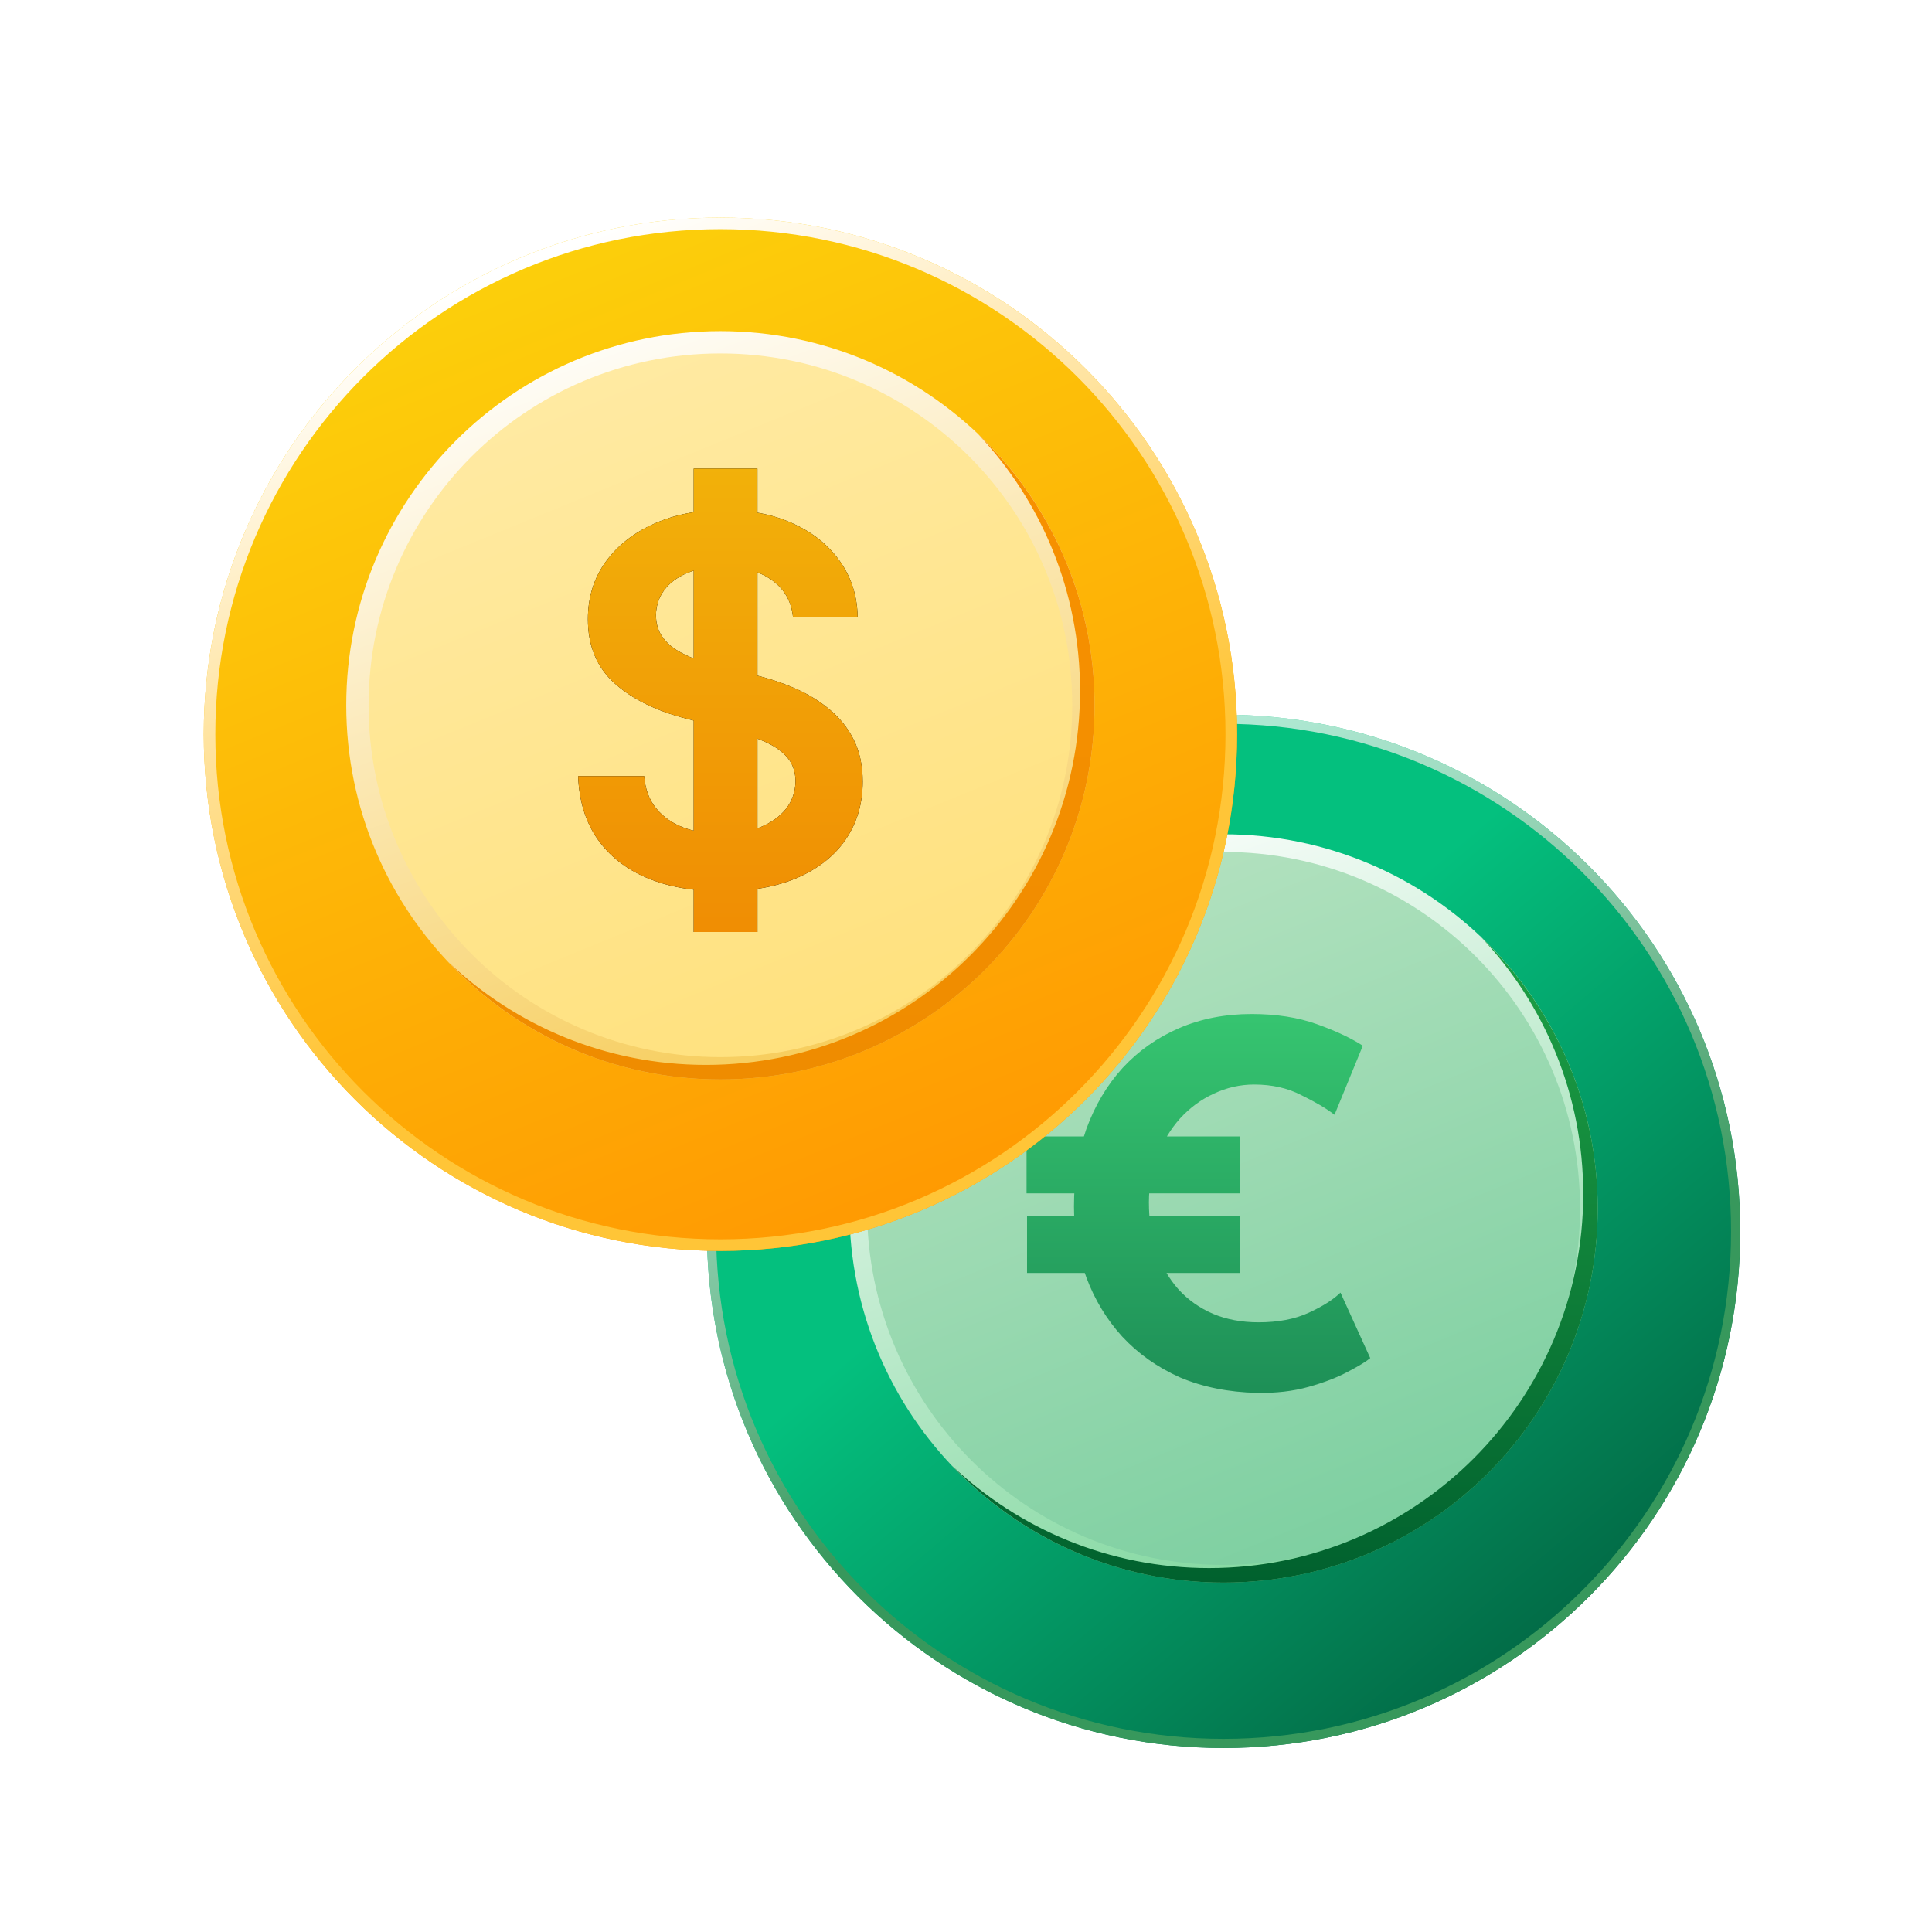 <svg width="64" height="64" viewBox="0 0 64 64" fill="none" xmlns="http://www.w3.org/2000/svg">
<g filter="url(#filter0_d_7_6874)">
<path d="M40.532 22.916C31.078 22.916 23.417 30.577 23.417 40.031C23.417 49.486 31.078 57.146 40.532 57.146C49.987 57.146 57.648 49.486 57.648 40.031C57.648 30.577 49.987 22.916 40.532 22.916Z" fill="url(#paint0_linear_7_6874)"/>
<path d="M40.532 23.067C49.903 23.067 57.495 30.661 57.495 40.031C57.495 49.402 49.903 56.994 40.532 56.994C31.162 56.994 23.569 49.402 23.569 40.031C23.569 30.661 31.162 23.067 40.532 23.067Z" stroke="url(#paint1_linear_7_6874)" stroke-width="0.303"/>
</g>
<path d="M40.531 27.929C47.216 27.929 52.633 33.345 52.633 40.03C52.633 46.715 47.216 52.132 40.531 52.132C33.846 52.132 28.43 46.715 28.43 40.03C28.43 33.345 33.846 27.929 40.531 27.929Z" fill="url(#paint2_linear_7_6874)" stroke="url(#paint3_linear_7_6874)" stroke-width="0.585"/>
<path d="M49.06 31.041C51.44 33.299 52.927 36.49 52.927 40.031C52.927 46.878 47.379 52.426 40.532 52.426C36.987 52.426 33.793 50.936 31.534 48.551C33.755 50.653 36.751 51.944 40.052 51.944C46.898 51.944 52.446 46.396 52.446 39.55C52.446 36.254 51.158 33.261 49.06 31.041Z" fill="url(#paint4_linear_7_6874)"/>
<path d="M34.006 37.646H41.077V39.532H34.006V37.646ZM34.022 40.283H41.077V42.169H34.022V40.283ZM45.391 44.989C45.26 45.101 45.013 45.251 44.651 45.44C44.301 45.629 43.868 45.796 43.353 45.941C42.838 46.086 42.268 46.152 41.643 46.141C40.69 46.119 39.835 45.947 39.078 45.624C38.333 45.29 37.697 44.839 37.171 44.272C36.656 43.704 36.262 43.053 35.988 42.319C35.714 41.585 35.577 40.8 35.577 39.966C35.577 39.031 35.714 38.174 35.988 37.395C36.273 36.616 36.673 35.943 37.188 35.376C37.714 34.808 38.339 34.369 39.062 34.057C39.785 33.746 40.585 33.59 41.462 33.59C42.273 33.59 42.991 33.701 43.616 33.924C44.24 34.146 44.75 34.385 45.145 34.641L44.208 36.928C43.934 36.717 43.566 36.5 43.106 36.277C42.657 36.043 42.136 35.926 41.544 35.926C41.084 35.926 40.64 36.027 40.213 36.227C39.796 36.416 39.424 36.689 39.095 37.045C38.777 37.401 38.525 37.818 38.339 38.297C38.152 38.764 38.059 39.276 38.059 39.832C38.059 40.422 38.141 40.962 38.306 41.451C38.481 41.941 38.728 42.364 39.045 42.72C39.363 43.065 39.742 43.332 40.18 43.521C40.629 43.71 41.133 43.804 41.692 43.804C42.339 43.804 42.892 43.699 43.353 43.487C43.813 43.276 44.164 43.053 44.405 42.82L45.391 44.989Z" fill="url(#paint5_linear_7_6874)"/>
<g filter="url(#filter1_d_7_6874)">
<path d="M23.865 6.249C14.411 6.249 6.75 13.91 6.75 23.364C6.75 32.819 14.411 40.479 23.865 40.479C33.32 40.479 40.98 32.819 40.98 23.364C40.98 13.91 33.32 6.249 23.865 6.249Z" fill="url(#paint6_linear_7_6874)"/>
<path d="M23.865 6.44C33.214 6.44 40.788 14.016 40.788 23.364C40.788 32.713 33.214 40.287 23.865 40.287C14.517 40.287 6.941 32.713 6.941 23.364C6.941 14.016 14.517 6.44 23.865 6.44Z" stroke="url(#paint7_linear_7_6874)" stroke-width="0.384"/>
</g>
<path d="M23.864 11.339C30.506 11.339 35.889 16.721 35.889 23.363C35.889 30.005 30.506 35.388 23.864 35.388C17.222 35.388 11.84 30.006 11.84 23.363C11.84 16.721 17.222 11.339 23.864 11.339Z" fill="url(#paint8_linear_7_6874)" stroke="url(#paint9_linear_7_6874)" stroke-width="0.74"/>
<path d="M32.393 14.373C34.773 16.631 36.259 19.822 36.259 23.363C36.259 30.21 30.711 35.758 23.864 35.758C20.316 35.758 17.12 34.265 14.861 31.877C17.083 33.982 20.081 35.276 23.384 35.276C30.23 35.276 35.777 29.728 35.777 22.882C35.777 19.586 34.49 16.593 32.393 14.373Z" fill="url(#paint10_linear_7_6874)"/>
<path d="M22.98 30.874V15.523H25.091V30.874H22.98ZM26.269 20.434C26.213 19.911 25.977 19.503 25.562 19.211C25.15 18.919 24.614 18.773 23.954 18.773C23.491 18.773 23.093 18.843 22.761 18.983C22.43 19.123 22.176 19.313 22 19.553C21.824 19.793 21.734 20.067 21.73 20.375C21.73 20.63 21.788 20.852 21.904 21.04C22.024 21.228 22.186 21.388 22.39 21.52C22.593 21.648 22.819 21.756 23.067 21.844C23.315 21.932 23.565 22.006 23.817 22.066L24.968 22.353C25.432 22.461 25.877 22.607 26.305 22.791C26.737 22.975 27.123 23.207 27.462 23.487C27.806 23.767 28.078 24.104 28.278 24.5C28.478 24.896 28.578 25.36 28.578 25.891C28.578 26.611 28.394 27.244 28.026 27.792C27.658 28.336 27.127 28.762 26.431 29.069C25.739 29.373 24.902 29.525 23.919 29.525C22.963 29.525 22.134 29.377 21.43 29.081C20.73 28.785 20.183 28.354 19.787 27.786C19.395 27.218 19.183 26.527 19.151 25.711H21.34C21.372 26.139 21.504 26.495 21.736 26.779C21.968 27.062 22.27 27.274 22.641 27.414C23.017 27.554 23.437 27.624 23.901 27.624C24.384 27.624 24.808 27.552 25.172 27.408C25.54 27.26 25.827 27.056 26.035 26.797C26.243 26.533 26.349 26.225 26.353 25.873C26.349 25.553 26.255 25.29 26.071 25.082C25.887 24.87 25.63 24.694 25.298 24.554C24.97 24.41 24.586 24.282 24.146 24.17L22.749 23.81C21.738 23.551 20.938 23.157 20.351 22.629C19.767 22.098 19.475 21.392 19.475 20.512C19.475 19.789 19.671 19.155 20.063 18.612C20.459 18.068 20.996 17.646 21.676 17.346C22.355 17.043 23.125 16.891 23.985 16.891C24.856 16.891 25.619 17.043 26.275 17.346C26.935 17.646 27.452 18.064 27.828 18.6C28.204 19.131 28.398 19.743 28.41 20.434H26.269Z" fill="black"/>
<path d="M22.98 30.874V15.523H25.091V30.874H22.98ZM26.269 20.434C26.213 19.911 25.977 19.503 25.562 19.211C25.15 18.919 24.614 18.773 23.954 18.773C23.491 18.773 23.093 18.843 22.761 18.983C22.43 19.123 22.176 19.313 22 19.553C21.824 19.793 21.734 20.067 21.73 20.375C21.73 20.63 21.788 20.852 21.904 21.04C22.024 21.228 22.186 21.388 22.39 21.52C22.593 21.648 22.819 21.756 23.067 21.844C23.315 21.932 23.565 22.006 23.817 22.066L24.968 22.353C25.432 22.461 25.877 22.607 26.305 22.791C26.737 22.975 27.123 23.207 27.462 23.487C27.806 23.767 28.078 24.104 28.278 24.5C28.478 24.896 28.578 25.36 28.578 25.891C28.578 26.611 28.394 27.244 28.026 27.792C27.658 28.336 27.127 28.762 26.431 29.069C25.739 29.373 24.902 29.525 23.919 29.525C22.963 29.525 22.134 29.377 21.43 29.081C20.73 28.785 20.183 28.354 19.787 27.786C19.395 27.218 19.183 26.527 19.151 25.711H21.34C21.372 26.139 21.504 26.495 21.736 26.779C21.968 27.062 22.27 27.274 22.641 27.414C23.017 27.554 23.437 27.624 23.901 27.624C24.384 27.624 24.808 27.552 25.172 27.408C25.54 27.26 25.827 27.056 26.035 26.797C26.243 26.533 26.349 26.225 26.353 25.873C26.349 25.553 26.255 25.29 26.071 25.082C25.887 24.87 25.63 24.694 25.298 24.554C24.97 24.41 24.586 24.282 24.146 24.17L22.749 23.81C21.738 23.551 20.938 23.157 20.351 22.629C19.767 22.098 19.475 21.392 19.475 20.512C19.475 19.789 19.671 19.155 20.063 18.612C20.459 18.068 20.996 17.646 21.676 17.346C22.355 17.043 23.125 16.891 23.985 16.891C24.856 16.891 25.619 17.043 26.275 17.346C26.935 17.646 27.452 18.064 27.828 18.6C28.204 19.131 28.398 19.743 28.41 20.434H26.269Z" fill="url(#paint11_linear_7_6874)"/>
<defs>
<filter id="filter0_d_7_6874" x="20.382" y="20.64" width="40.3" height="40.3" filterUnits="userSpaceOnUse" color-interpolation-filters="sRGB">
<feFlood flood-opacity="0" result="BackgroundImageFix"/>
<feColorMatrix in="SourceAlpha" type="matrix" values="0 0 0 0 0 0 0 0 0 0 0 0 0 0 0 0 0 0 127 0" result="hardAlpha"/>
<feOffset dy="0.759"/>
<feGaussianBlur stdDeviation="1.517"/>
<feComposite in2="hardAlpha" operator="out"/>
<feColorMatrix type="matrix" values="0 0 0 0 0.134 0 0 0 0 0.448 0 0 0 0 0.275 0 0 0 0.4 0"/>
<feBlend mode="normal" in2="BackgroundImageFix" result="effect1_dropShadow_7_6874"/>
<feBlend mode="normal" in="SourceGraphic" in2="effect1_dropShadow_7_6874" result="shape"/>
</filter>
<filter id="filter1_d_7_6874" x="2.912" y="3.371" width="41.906" height="41.906" filterUnits="userSpaceOnUse" color-interpolation-filters="sRGB">
<feFlood flood-opacity="0" result="BackgroundImageFix"/>
<feColorMatrix in="SourceAlpha" type="matrix" values="0 0 0 0 0 0 0 0 0 0 0 0 0 0 0 0 0 0 127 0" result="hardAlpha"/>
<feOffset dy="0.959"/>
<feGaussianBlur stdDeviation="1.919"/>
<feComposite in2="hardAlpha" operator="out"/>
<feColorMatrix type="matrix" values="0 0 0 0 0.769 0 0 0 0 0.453 0 0 0 0 0 0 0 0 0.4 0"/>
<feBlend mode="normal" in2="BackgroundImageFix" result="effect1_dropShadow_7_6874"/>
<feBlend mode="normal" in="SourceGraphic" in2="effect1_dropShadow_7_6874" result="shape"/>
</filter>
<linearGradient id="paint0_linear_7_6874" x1="35.043" y1="38.325" x2="52.148" y2="58.589" gradientUnits="userSpaceOnUse">
<stop stop-color="#04C07E"/>
<stop offset="1" stop-color="#025A3B"/>
</linearGradient>
<linearGradient id="paint1_linear_7_6874" x1="34.252" y1="24.327" x2="42.693" y2="44.974" gradientUnits="userSpaceOnUse">
<stop stop-color="white" stop-opacity="0.7"/>
<stop offset="1" stop-color="#37985C"/>
</linearGradient>
<linearGradient id="paint2_linear_7_6874" x1="33.276" y1="26.774" x2="43.762" y2="52.424" gradientUnits="userSpaceOnUse">
<stop stop-color="#BAE4C3"/>
<stop offset="1" stop-color="#7CCFA0"/>
</linearGradient>
<linearGradient id="paint3_linear_7_6874" x1="35.583" y1="26.972" x2="45.062" y2="52.953" gradientUnits="userSpaceOnUse">
<stop stop-color="white"/>
<stop offset="1" stop-color="#7CD69B"/>
</linearGradient>
<linearGradient id="paint4_linear_7_6874" x1="42.23" y1="31.041" x2="42.23" y2="52.426" gradientUnits="userSpaceOnUse">
<stop stop-color="#1EA145"/>
<stop offset="1" stop-color="#01612E"/>
</linearGradient>
<linearGradient id="paint5_linear_7_6874" x1="65.633" y1="21.731" x2="65.633" y2="58.967" gradientUnits="userSpaceOnUse">
<stop stop-color="#4DF788"/>
<stop offset="1" stop-color="#05593D"/>
</linearGradient>
<linearGradient id="paint6_linear_7_6874" x1="13.846" y1="5.06" x2="28.326" y2="40.479" gradientUnits="userSpaceOnUse">
<stop stop-color="#FCD50C"/>
<stop offset="1" stop-color="#FF9902"/>
</linearGradient>
<linearGradient id="paint7_linear_7_6874" x1="17.585" y1="7.66" x2="26.026" y2="28.307" gradientUnits="userSpaceOnUse">
<stop stop-color="white"/>
<stop offset="1" stop-color="#FFC537"/>
</linearGradient>
<linearGradient id="paint8_linear_7_6874" x1="16.608" y1="10.107" x2="27.095" y2="35.757" gradientUnits="userSpaceOnUse">
<stop stop-color="#FFEBA7"/>
<stop offset="1" stop-color="#FFE17D"/>
</linearGradient>
<linearGradient id="paint9_linear_7_6874" x1="18.916" y1="10.305" x2="28.395" y2="36.286" gradientUnits="userSpaceOnUse">
<stop stop-color="white"/>
<stop offset="1" stop-color="#F6CA52"/>
</linearGradient>
<linearGradient id="paint10_linear_7_6874" x1="25.56" y1="14.373" x2="25.56" y2="35.758" gradientUnits="userSpaceOnUse">
<stop stop-color="#F89100"/>
<stop offset="1" stop-color="#EF8C00"/>
</linearGradient>
<linearGradient id="paint11_linear_7_6874" x1="23.867" y1="14.564" x2="23.867" y2="31.45" gradientUnits="userSpaceOnUse">
<stop stop-color="#F2B30A"/>
<stop offset="1" stop-color="#F08C03"/>
</linearGradient>
</defs>
</svg>

